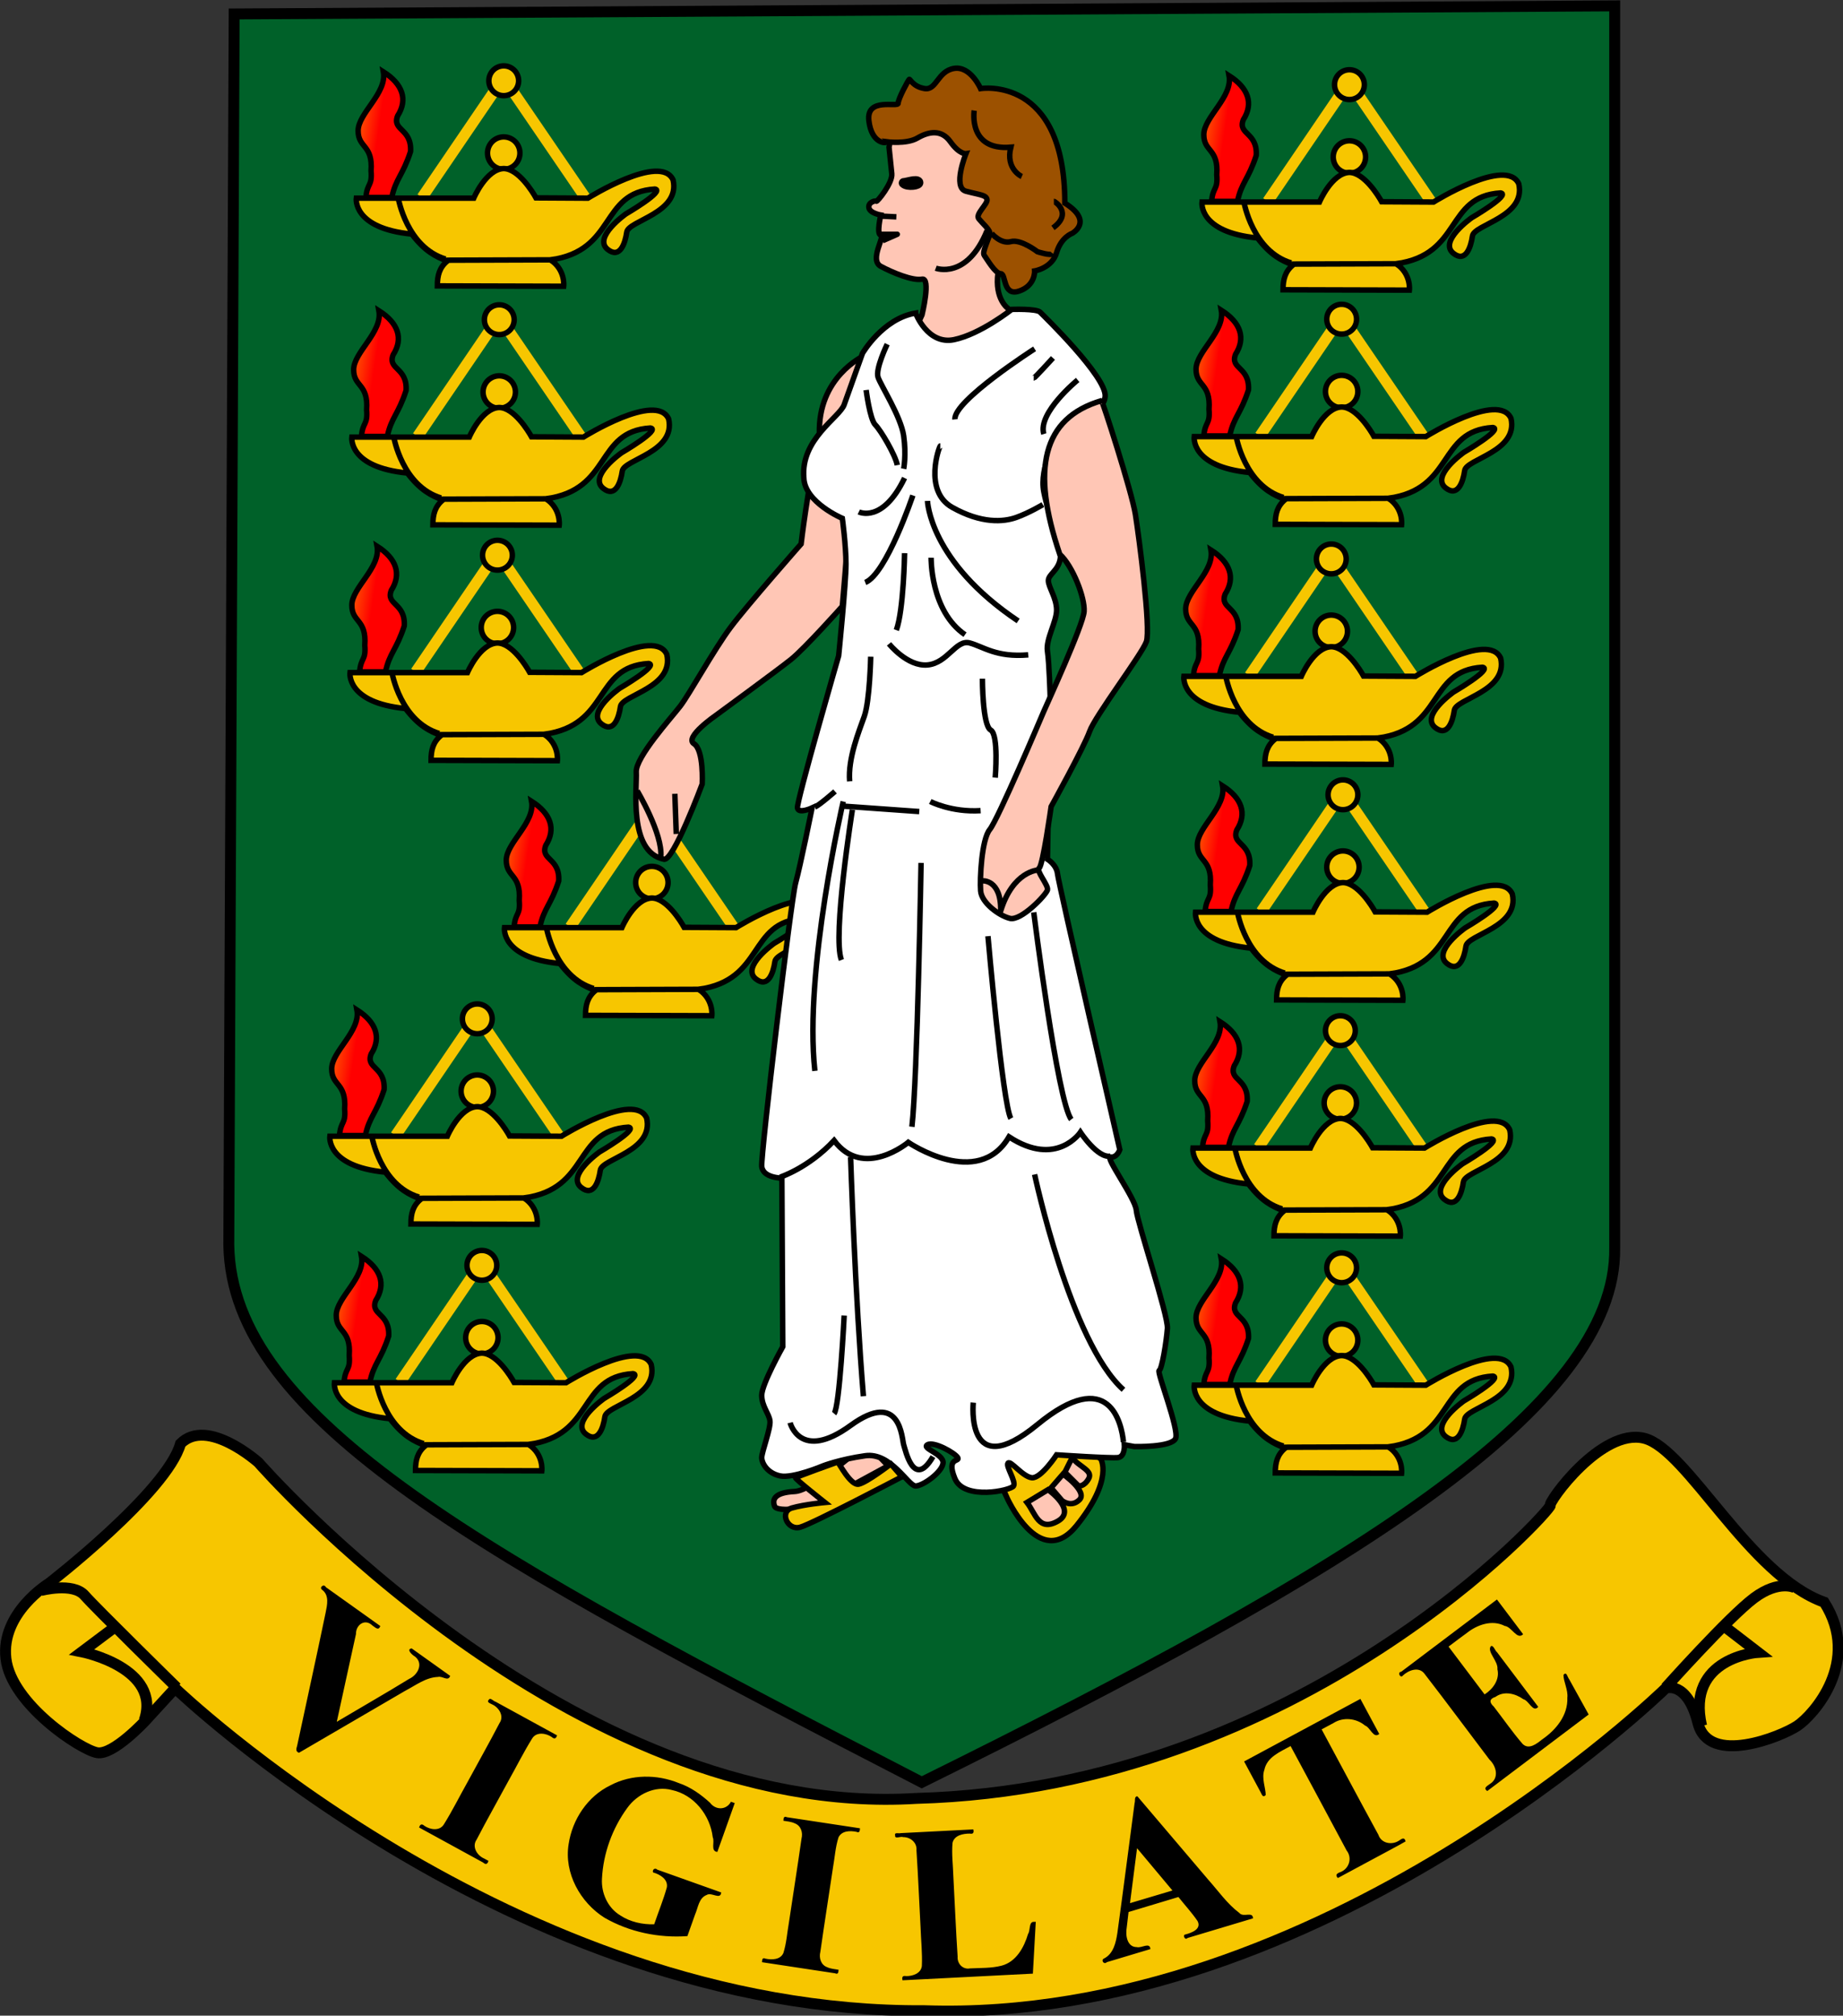 <svg width="390.83" height="427.18" xmlns="http://www.w3.org/2000/svg" xmlns:xlink="http://www.w3.org/1999/xlink"><rect width="100%" height="100%" fill="#333333" stroke="none"/><defs><linearGradient id="a" x1="103.08" x2="92.551" y1="111.28" y2="107.76" gradientTransform="matrix(.996 0 0 2.253 703.84 -75.047)" gradientUnits="userSpaceOnUse"><stop stop-color="red" offset="0"/><stop stop-color="#ff0" offset="1"/></linearGradient></defs><g transform="translate(-4.49 -303.2) scale(1.226)"><path d="m44.167 249.72 238.79-1.394v214.63c.465 27.874-46.457 56.212-119.86 92.45-75.724-39.025-119.39-62.717-119.86-92.914l.93-212.77z" style="fill:#006129;stroke-width:1.887;stroke:#000"/><g id="b" style="fill:#f7c600;stroke-width:.944;stroke:#000"><path d="m814.79 181.83 14.095-20.701 14.164 20.745" style="fill:none;stroke-width:1.887;stroke:#f7c600" transform="translate(-738.13 99.609)"/><path d="M831.72 174.09a2.8 2.8 0 1 1-5.598.002 2.8 2.8 0 0 1 5.598-.002z" transform="translate(-738.13 99.609)"/><path d="m817.44 197.12 21.852.062s.343-2.836-2.283-4.56c11.445-1.573 8.472-11.668 18.058-12.241 1.86.286-5.007 4.292-5.007 4.292s-5.78 4.078-3.147 6.151c2.089 1.647 3.004-1 3.29-3.004.286-2.003 9.3-3.29 8.012-9.013-2.146-4.721-14.736 3.147-14.736 3.147l-8.982-.05c-.56-1.008-3.036-5.05-5.592-5.069-3.033.11-5.17 5.12-5.17 5.12H803.42s-.697 5.212 9.604 6.213c2.32 3.03 4.117 3.876 6.133 4.66-1.344 1.12-1.722 2.475-1.717 4.292zM819.02 192.68l18.201-.062" transform="translate(-738.13 99.609)"/><path d="M810.68 181.95s1.456 8.513 8.176 10.529" transform="translate(-738.13 99.609)"/><path d="M809.56 181.84c.672-3.248 1.904-3.808 3.248-7.952.224-4.033-3.248-3.585-2.24-6.16 1.792-2.801.896-5.49-2.464-7.617.672 3.696-4.368 7.168-4.368 10.192s2.576 2.352 2.24 6.944c.224 2.688-.672 2.016-.896 4.593h4.48z" style="fill:url(#a)" transform="translate(-738.13 99.609)"/><path d="M831.5 161.66a2.575 2.575 0 1 1-5.15.002 2.575 2.575 0 0 1 5.15-.002z" transform="translate(-738.13 99.609)"/></g><use x="-.772" y="41.304" width="100%" height="100%" xlink:href="#b"/><use x="-1.089" y="82.013" width="100%" height="100%" xlink:href="#b"/><use x="25.627" y="126.099" width="100%" height="100%" xlink:href="#b"/><use x="-4.574" y="162.163" width="100%" height="100%" xlink:href="#b"/><use x="-3.782" y="204.773" width="100%" height="100%" xlink:href="#b"/><use x="146.28" y=".672" width="100%" height="100%" xlink:href="#b"/><use x="144.936" y="41.218" width="100%" height="100%" xlink:href="#b"/><use x="143.144" y="82.661" width="100%" height="100%" xlink:href="#b"/><use x="145.16" y="123.431" width="100%" height="100%" xlink:href="#b"/><use x="144.712" y="164.201" width="100%" height="100%" xlink:href="#b"/><use x="144.936" y="205.195" width="100%" height="100%" xlink:href="#b"/><g style="fill:#ffc6b5;stroke-width:.944;stroke:#000"><path d="M915.84 406.32s5.702 13.147 12.197 5.069c6.494-8.079 4.119-11.563 4.119-11.563l-14.573-7.92-4.277 9.029 2.534 5.385z" style="fill:#f7c600" transform="translate(-738.13 99.609)"/><path d="M190.23 504.179s.95.159 1.742-1.267-1.742-2.06-2.85-3.644l-1.268 2.535zM157.28 500.699l-12.83 6.97s-6.336 1.267-6.811 0c-.475-1.268.158-2.376 3.484-2.535 3.327-.158 12.355-8.395 12.355-8.395l3.802 3.96zM157.44 272.759s.317 3.01.475 4.594c.159 1.584-2.534 4.91-2.693 4.752s-1.425.158-1.267 1.108c.159.95 2.06 1.268 2.06 1.268s-.793 3.326 0 3.484c.791.159-2.06 4.277 0 5.386 2.059 1.109 5.543 2.534 7.127 2.218 1.584-.317 0 6.177 0 6.177l-4.435 9.504 24.394-2.534-5.069-8.079s-2.375-1.584-1.742-6.177c.634-4.594-.317-25.344-.317-25.344l-17.424-2.376-1.109 6.019zM153 308.869s-7.92 3.643-7.603 13.464c-2.06 9.504-3.168 19.008-3.168 19.008s-9.346 10.613-12.197 14.414c-2.852 3.802-7.128 11.563-8.712 13.622-1.584 2.06-7.762 8.87-7.604 11.405.159 2.534-1.425 13.781 4.752 15.048 1.584.634 6.653-12.989 6.653-12.989s.317-5.86-1.425-6.97c-1.743-1.108 3.801-4.91 3.801-4.91s10.613-7.762 12.99-9.662c2.375-1.901 8.87-9.188 8.87-9.188L153 308.868z"/><path d="M900.16 201.82s2.06 5.544 6.653 4.594c4.593-.95 9.98-5.228 9.98-5.228s4.276-.158 4.91.476c.633.633 11.563 11.246 11.246 14.573-.317 3.326-5.07 2.376-6.812 4.593-1.742 2.218-4.593 7.762-3.801 11.88.792 4.119 3.168 9.504 2.851 11.563-.317 2.06-2.06 2.693-2.06 3.802s1.426 3.01 1.426 5.069-1.9 5.068-1.584 7.128c.317 2.059.476 8.078.476 8.078l-.476 27.878s1.584.95 1.743 2.534c.158 1.584 10.77 47.678 10.77 47.678s-.474 1.426-1.583 1.268c-1.109-.159 4.277 7.128 4.435 9.187.158 2.06 5.544 18.216 5.386 20.434-.159 2.217-.95 7.128-1.426 7.286-.475.158 3.485 10.138 2.851 11.722-.633 1.584-7.128 1.426-7.128 1.426l-1.742-.317s.158 2.06-1.109 2.217-10.613-.475-10.613-.475-2.693 4.119-4.277 3.96c-1.584-.158-3.643-3.01-4.118-2.534-.475.475 1.425 3.168.95 3.96-.475.792-8.553 2.534-10.138-1.267-1.584-3.802.95-2.852.475-3.644-.475-.792-4.118-2.85-5.227-2.217s2.851 1.584 2.693 3.168c-.158 1.584-3.485 3.96-4.752 3.96s-4.277-5.86-8.712-5.227-7.286 1.742-7.286 1.742-5.228 2.218-7.445 1.743c-2.218-.476-3.168-2.218-3.168-3.168 0-.95 1.584-5.07 1.425-6.336s-1.425-2.535-1.425-4.436c0-1.9 3.643-8.395 3.643-8.395l-.159-29.146s-3.326 0-3.484-2.06 5.068-46.093 5.86-48.945c.792-2.851 2.852-12.99 2.852-12.99s-2.376 1.11-2.535 0c-.158-1.108 7.128-26.293 7.128-26.293s1.267-12.514 1.267-15.84c0-3.327-.633-7.92-.633-7.92s-6.503-2.753-6.653-6.97c-.595-6.709 6.178-10.455 6.97-12.672l3.168-8.87s3.484-6.02 9.187-6.97z" style="fill:#fff" transform="translate(-738.13 99.609)"/><path d="M897.78 402.99s-15.365 8.079-17.582 8.712c-2.218.634-3.643-2.693-1.426-3.326 2.218-.634 5.703-.95 5.703-.95s-5.227-4.12-5.069-4.278c.159-.158 7.128-2.692 7.287-2.692s2.217 4.118 3.643 3.801c1.425-.317 5.544-3.484 5.544-3.484s2.217 2.534 1.9 2.217z" style="fill:#f7c600" transform="translate(-738.13 99.609)"/><path d="M181.3 507.029c1.453 1.874 2.02 5.123 5.347 3.223 3.326-1.901-1.704-5.43-1.704-5.43z"/><path d="M187.37 506.719s1.584 1.267 3.01-.158-2.852-4.436-2.852-4.436l-2.059 2.376zM194.19 316.569c.158 0 5.227 15.682 5.86 19.642.634 3.96 2.694 19.8 1.902 22.018s-8.87 12.83-9.821 15.523c-.95 2.693-6.653 12.989-6.653 12.989s-1.426 10.138-2.06 10.613c-.633.475 1.636 2.964 1.426 3.802-.314.943-4.593 5.385-6.494 4.91-1.9-.475-4.91-2.693-5.069-4.752s.159-8.87 1.584-10.613c1.426-1.742 8.87-19.325 9.346-20.434.475-1.109 6.811-14.89 6.97-17.266.158-2.376-1.972-7.87-4.212-9.886-4.985-14.673-3.026-23.522 7.221-26.546z"/><path d="M895.09 172.2s3.485.475 5.386-.634c1.9-1.108 4.118-1.584 5.702.634 1.584 2.218 2.693 2.06 2.693 2.06s-2.376 5.86 0 6.494c2.376.633 3.485.633 3.643 1.425.158.792-2.06 2.535-1.426 3.327.634.792 1.743 1.742 1.901 2.376.159.633-1.425 3.326-.95 3.96.475.633 1.9 3.168 2.851 3.168.95 0 .317 3.96 3.168 3.01s2.693-3.485 2.693-3.485 3.01-.476 3.802-3.168c.791-2.693 2.692-3.327 2.692-3.327s3.802-2.06-1.267-5.227c0-22.176-14.573-19.8-14.573-19.8s-1.742-3.96-4.594-3.485-3.01 3.802-5.068 3.485c-2.06-.317-2.535-1.743-2.693-1.584-.159.158-1.9 3.326-1.9 4.118 0 .792-5.545-1.109-5.07 3.01.476 4.118 3.168 3.96 3.01 3.643z" style="fill:#9c5100" transform="translate(-738.13 99.609)"/><g style="fill:none"><path d="M182.62 307.609s-14.098 9.029-13.781 12.197M185.79 309.189s-3.168 3.485-3.326 3.485M190.07 312.989s-6.97 5.702-5.86 9.346M157.12 306.809s-2.06 4.277-1.584 5.702c.475 1.426 3.96 6.812 4.435 10.138.475 3.327 0 5.703 0 5.703M153.48 314.729s.634 5.069 1.584 6.02c.95.95 3.485 5.226 3.802 6.969M152.21 335.799s4.118 2.06 7.92-5.86M166.31 324.399c-.158 0-3.01 7.762 2.06 10.613 5.068 2.851 8.87 2.534 11.087 1.742 2.218-.792 4.594-2.217 4.594-2.217M164.09 333.899s.317 10.455 15.682 20.75M164.72 343.719s-.158 9.187 5.86 13.306M161.56 332.949s-4.594 13.622-8.237 15.048M160.13 342.929s-.158 9.82-1.426 13.306M157.44 358.609s3.168 3.96 6.653 3.643c3.485-.316 4.91-4.435 7.286-3.801 2.376.633 4.594 2.534 10.138 2.059M173.59 364.629s0 8.078 1.426 8.87.792 8.237.792 8.237M154.27 360.829s-.158 7.603-1.109 10.296c-.95 2.693-2.851 7.286-2.534 11.246M144.61 386.809c.792-.317 3.485-2.693 3.485-2.693M149.52 385.859s-6.811 29.146-4.91 46.57M151.1 387.279s-3.485 21.859-1.9 25.978"/><path d="M149.36 386.649c.158 0 13.306.95 13.306.95M164.57 385.859s3.643 1.9 8.712 1.584M162.98 396.469s-.634 37.383-1.584 45.619M182.47 405.019s4.118 32.789 6.494 35.798M174.55 409.139s2.534 28.987 3.96 31.522M138.59 450.799s4.91-1.584 9.346-6.336c5.069 6.811 12.83.317 12.83.317s12.038 8.237 17.424-.95c8.236 5.385 12.355-.793 12.355-.793s3.01 4.594 5.227 4.119M182.62 450.329s6.178 28.987 15.365 37.224"/><path d="M150.79 447.319s.792 24.235 2.217 41.342M149.68 474.719s-.792 15.84-1.743 16.949M140.33 493.249s1.742 6.811 10.454.475 8.87 2.376 9.187 3.327c.317.95 1.743 7.761 5.069 2.059M172.01 489.769s-1.426 14.097 11.088 3.801 14.573-.158 14.89 3.01M172.17 266.419s-1.109 6.97 6.336 6.336c-.95 3.802 1.9 5.069 1.9 5.069M185.95 282.109c.159 0 3.327 2.06-.158 4.594M175.18 287.649s1.584 1.9 3.326 1.426c1.743-.475 4.594 1.742 4.594 1.742s2.376.792 2.693.317M165.52 293.669s5.386 2.06 8.87-6.494M155.54 284.639l3.168.158M120.39 384.529l.248 6.942M113.88 384.019s4.45 7.443 4.079 11.41"/><path d="M894.14 188.2h2.851l-2.534 1.109M911.66 299.96s3.328-.35 3.223 5.206c2.125-6.902 6.446-7.066 6.446-7.066" style="stroke-linejoin:round" transform="translate(-738.13 99.609)"/><path d="M898.1 179.33c.475 0 2.217-.634 2.534-.158.317.475-1.9.792-2.534.158z" style="stroke-linejoin:round;stroke-width:1.699" transform="translate(-738.13 99.609)"/></g></g><g style="fill:none;stroke-width:1.887;stroke:#000"><path d="M900.3 458.58c66.898-1.858 110.1-50.173 109.64-50.638-.465-.465 8.827-13.472 16.26-11.614 7.433 1.858 18.118 23.693 31.126 28.338 6.504 10.22-1.858 19.512-4.646 21.37-2.787 1.858-15.33 6.969-17.189-.465-1.858-7.433-5.574-6.039-5.574-6.039s-59.464 58.071-128.22 55.748c-71.08.465-129.61-55.748-129.61-55.748l-5.11 5.575s-5.575 6.04-8.363 5.575c-2.787-.465-14.866-8.362-15.795-16.26-.929-7.898 7.433-13.008 7.433-13.008s20.441-15.795 22.764-24.158c4.646-4.646 13.472 3.252 13.472 3.252s53.89 61.787 113.82 58.07z" style="fill:#f7c600" transform="translate(-738.13 99.609)"/><path d="M10.73 522.259s5.528-1.474 7.555.83c2.027 2.303 15.939 15.938 15.939 15.938"/><path d="m23.35 528.709-5.528 4.146s13.912 2.764 10.78 11.885M314.17 521.789s-2.764-1.474-7.094 1.75c-4.33 3.225-15.294 15.478-15.294 15.478"/><path d="m301.77 528.339 5.989 4.606s-12.53.83-9.766 12.714"/></g><g style="fill:#000"><path d="M81.53 537.009c-.362 1.052-1.321-.029-2.117.183-2.094.079-3.834 1.445-5.628 2.377L55.377 550.3c-.619-.203-.472-.704-.32-1.206 1.635-7.663 3.333-15.313 4.924-22.986.264-1.342.69-3.01-.607-3.986-.55-.377.302-1.14.656-.446l9.41 6.71c-.302.885-.837.265-1.372-.094-1.303-1.254-2.873-.096-2.835 1.488-1.12 5.052-2.21 10.11-3.318 15.165 4.165-2.476 8.378-4.874 12.507-7.412 1.473-.656 2.56-2.631 1.028-3.855-.582-.343-1.543-1.28-.585-1.422l6.665 4.753zM88.15 568.989c-.168.572-.466.698-.922.286l-11.074-6.056c.168-.572.466-.698.922-.286 1 .68 2.635.938 3.364-.255 1.465-2.35 2.7-4.839 4.058-7.253 1.847-3.42 3.77-6.8 5.56-10.248.856-1.222-.1-2.728-1.297-3.251-.405-.217-1.002-.378-.49-.864.246-.304.772.345 1.13.423l10.616 5.806c-.168.572-.466.698-.922.286-1.001-.68-2.642-.94-3.38.245-1.466 2.351-2.701 4.84-4.06 7.254-1.845 3.42-3.77 6.799-5.559 10.248-.855 1.23.097 2.747 1.314 3.26l.74.405zM130.75 558.999l-3.007 8.443c-1.232-.13-.413-1.708-.796-2.54-.44-3.8-3.243-7.347-7.06-8.16-2.92-.795-6 .708-7.715 3.082-2.59 3.537-4.165 7.853-4.387 12.235-.148 2.49.995 5.046 3.17 6.357 1.723 1.136 3.816 1.593 5.863 1.536.722-2.13 1.586-4.215 2.187-6.381.247-1.41-1.21-2.26-2.375-2.583-.182-.409.27-.912.745-.472l11.037 3.932c-.132 1.358-1.667-.109-2.517.433-1.36.522-1.476 2.157-1.992 3.34l-1.345 3.775c-4.946.35-10.043-.696-14.348-3.186-4.185-2.637-7.015-7.728-6.192-12.722.638-4.274 3.302-8.277 7.242-10.165 3.62-1.923 8.037-1.915 11.796-.39 2.056.692 3.83 1.962 5.42 3.41.964 1.3 2.83 1.302 3.62-.176l.654.233M148.71 587.809c-.022.449-.072.86-.61.61l-12.638-1.915c.022-.449.072-.86.61-.61 1.096.224 2.564.206 3.093-.976.535-1.688.641-3.476.95-5.215.723-4.856 1.495-9.706 2.186-14.567.268-1.048-.09-2.233-1.176-2.64-.614-.291-1.298-.335-1.959-.445.022-.448.072-.86.61-.609l12.638 1.914c-.022.45-.072.86-.61.61-1.102-.227-2.563-.197-3.111.974-.535 1.688-.642 3.476-.95 5.215-.723 4.856-1.495 9.705-2.186 14.567-.266 1.044.094 2.254 1.185 2.648.62.282 1.305.33 1.968.439zM182.82 579.519l-.5 8.962-22.546 1.15c-.138-.548.009-.84.606-.725 1.133.029 2.593-.452 2.737-1.752.1-2.227-.15-4.454-.225-6.681-.243-4.441-.418-8.887-.709-13.325.124-1.322-1.066-2.301-2.32-2.261-.398-.202-1.475.415-1.368-.31-.181-.589.635-.276.98-.388l12.542-.64c.138.549-.01.84-.606.725-1.159-.006-2.665.276-2.986 1.584-.183 1.926.086 3.864.138 5.795.254 4.625.434 9.256.74 13.877-.094 1.21.877 2.28 2.13 2.047 1.83-.092 3.7-.014 5.486-.473 2.508-.668 3.874-3.15 4.561-5.47.45-.627.078-2.192 1.07-2.102l.27-.013M200.4 557.829c-.598.01-.334.773-.486 1.173-.998 7.476-1.944 14.96-2.976 22.432-.251 1.655-.664 3.588-2.297 4.426-.603.214-.072 1.161.48.634l7.529-2.259c-.095-1.268-1.54-.116-2.35-.339-1.727-.002-1.984-2.1-1.744-3.41l.313-2.657 8.625-2.594c1.1 1.386 2.314 2.691 3.31 4.153.747 1.41-1.07 2.055-2.125 2.327-.493.053-.063 1.085.387.605l11.334-3.397c-.035-1.283-1.677-.08-2.37-.936-2.12-1.594-3.643-3.812-5.399-5.775-4.077-4.794-8.154-9.589-12.232-14.382zm-.063 8.969 6.125 7.312-7.343 2.188 1.218-9.5zM238.97 540.989l3.259 6.06c-1.014.872-1.541-1.149-2.46-1.457-1.507-1.268-3.779-1.508-5.457-.432-.687.357-1.365.73-2.048 1.095 3.277 6.068 6.509 12.16 9.815 18.212.512 1.552 2.418 1.843 3.648.968.476-.345.906-.54 1.06.188-1.664.964-3.482 1.882-5.204 2.828l-6.51 3.5c-.51-.53-.169-.803.407-1.006 1.543-.573 2.135-2.446 1.103-3.763-3.207-6.025-6.46-12.026-9.686-18.042-1.796.995-4.09 1.892-4.543 4.132-.51 1.409.24 3.135.24 4.334-.552.573-.698-.209-.954-.624l-2.784-5.179 20.115-10.814zM254.22 531.949l6.233 8.263c1.445-.919 2.652-2.56 2.219-4.353.166-1.4-1.837-2.988-1.149-3.97.453-.281.72.767 1.095 1.044l7.118 9.436c-.928 1.057-1.6-1.098-2.583-1.331-1.387-.986-3.333-1.477-4.82-.397-1.11.355-1.058.978-.303 1.662 1.67 2.156 3.22 4.41 5.003 6.475 1.091 1.059 2.448-.048 3.372-.783 2.388-1.627 4.485-4.166 4.362-7.211.156-1.33-.679-2.813-.67-3.935.535-.713.685.393.992.755l3.366 6.08-17.544 13.233c-.762-.54-.012-.857.467-1.23 1.638-1.012 1.118-3.078-.087-4.213-3.748-4.936-7.43-9.925-11.226-14.823-.972-1.317-2.765-.624-3.746.295-.406.577-1.043-.579-.272-.664l16.543-12.478c1.51 2 3.019 4.002 4.528 6.003-1.05 1.063-1.978-1.307-3.175-1.431-2.173-1.131-4.757-.22-6.554 1.21-1.073.764-2.113 1.574-3.169 2.364"/></g></g></svg>